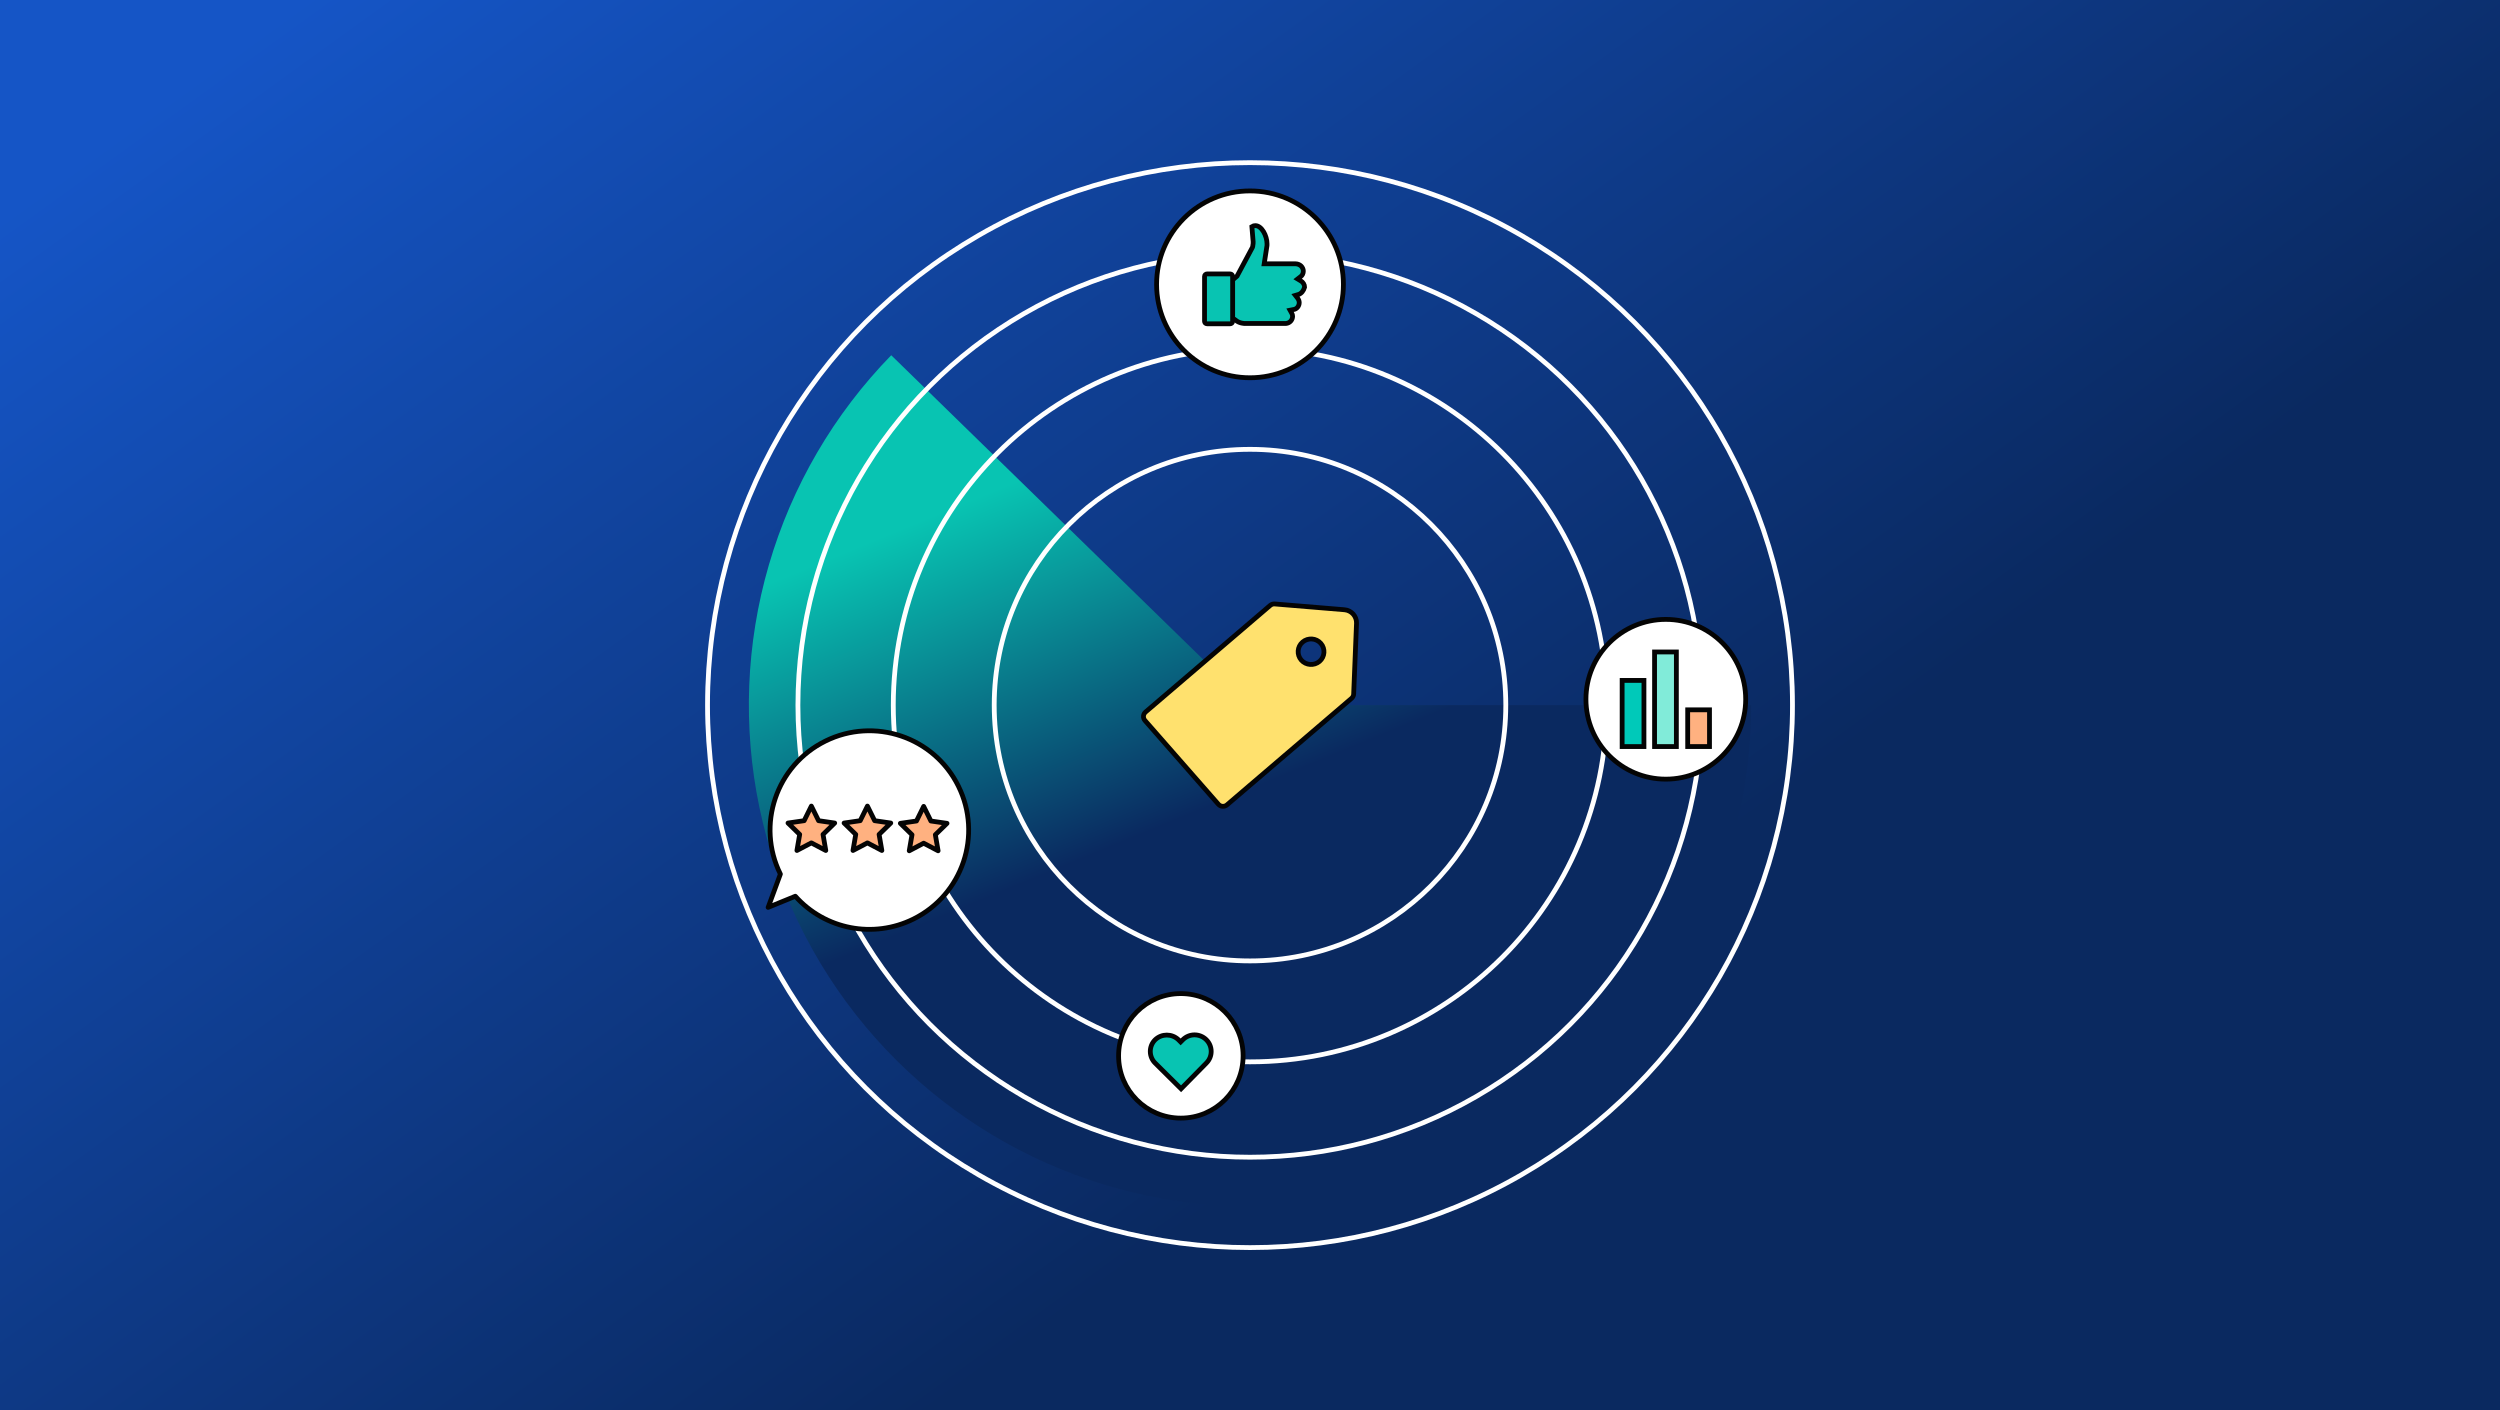 <svg xmlns="http://www.w3.org/2000/svg" width="780" height="440" viewBox="0 0 780 440" fill="none"><rect x="0" y="0" width="780" height="440" fill="#808080" stroke="none"/><rect width="780" height="440" fill="url(#paint0_linear_4204_2)"></rect><path d="M546.355 220C546.355 245.63 540.055 270.867 528.008 293.489C515.962 316.112 498.539 335.426 477.273 349.732C456.007 364.038 431.551 372.897 406.056 375.529C380.562 378.161 354.811 374.485 331.071 364.825C307.332 355.166 286.33 339.818 269.916 320.134C253.502 300.45 242.179 277.032 236.942 251.943C231.706 226.854 232.718 200.862 239.889 176.255C247.059 151.649 260.169 129.183 278.064 110.834L390 220H546.355Z" fill="url(#paint1_linear_4204_2)"></path><circle cx="390" cy="220" r="169.25" stroke="white" stroke-width="1.5"></circle><circle cx="390" cy="220" r="141.049" stroke="white" stroke-width="1.5"></circle><circle cx="390" cy="220" r="111.295" stroke="white" stroke-width="1.5"></circle><circle cx="390" cy="220" r="79.807" stroke="white" stroke-width="1.5"></circle><circle cx="390" cy="220" r="12.502" fill="#205BC3" stroke="white" stroke-width="1.5"></circle><path d="M519.733 243.095C533.497 243.095 544.655 231.937 544.655 218.173C544.655 204.409 533.497 193.251 519.733 193.251C505.969 193.251 494.811 204.409 494.811 218.173C494.811 231.937 505.969 243.095 519.733 243.095Z" fill="white" stroke="#040404" stroke-width="1.5" stroke-miterlimit="10"></path><path d="M512.908 212.29H506.105V232.928H512.908V212.29Z" fill="#00C9B9" stroke="#040404" stroke-width="1.5" stroke-miterlimit="10"></path><path d="M523.026 203.414H516.223V232.926H523.026V203.414Z" fill="#81EBD9" stroke="#040404" stroke-width="1.5" stroke-miterlimit="10"></path><path d="M533.363 221.466H526.56V232.924H533.363V221.466Z" fill="#FFB180" stroke="#040404" stroke-width="1.5" stroke-miterlimit="10"></path><path d="M248.146 279.626C257.427 290.009 272.494 292.924 284.977 286.749C300.312 279.162 306.594 260.587 299.007 245.252C291.419 229.918 272.844 223.635 257.51 231.223C242.175 238.811 235.892 257.385 243.48 272.72L239.654 283.102L248.146 279.626Z" fill="white" stroke="#040404" stroke-width="1.5" stroke-miterlimit="10" stroke-linejoin="round"></path><path d="M253.143 251.497L255.396 256.055L260.425 256.787L256.784 260.339L257.643 265.349L253.143 262.981L248.642 265.349L249.502 260.339L245.861 256.787L250.896 256.055L253.143 251.497Z" fill="#FFB180" stroke="#040404" stroke-width="1.5" stroke-linecap="round" stroke-linejoin="round"></path><path d="M270.635 251.497L272.889 256.055L277.918 256.787L274.276 260.339L275.136 265.349L270.635 262.981L266.135 265.349L266.994 260.339L263.353 256.787L268.388 256.055L270.635 251.497Z" fill="#FFB180" stroke="#040404" stroke-width="1.5" stroke-linecap="round" stroke-linejoin="round"></path><path d="M288.187 251.595L290.44 256.153L295.469 256.885L291.828 260.437L292.687 265.446L288.187 263.078L283.686 265.446L284.546 260.437L280.911 256.885L285.94 256.153L288.187 251.595Z" fill="#FFB180" stroke="#040404" stroke-width="1.5" stroke-linecap="round" stroke-linejoin="round"></path><path d="M390 117.861C406.097 117.861 419.147 104.812 419.147 88.714C419.147 72.617 406.097 59.568 390 59.568C373.903 59.568 360.854 72.617 360.854 88.714C360.854 104.812 373.903 117.861 390 117.861Z" fill="white" stroke="#040404" stroke-width="1.5" stroke-miterlimit="10"></path><path d="M405.16 91.865L404.175 92.16L404.864 93.046C405.16 93.44 405.357 93.933 405.357 94.425C405.357 95.508 404.569 96.493 403.486 96.591L402.501 96.788L402.993 97.674C403.19 97.97 403.289 98.364 403.289 98.659C403.289 99.841 402.403 100.825 401.221 100.924H388.322C388.322 100.924 386.746 100.924 385.564 99.939C385.269 99.742 385.072 99.545 384.875 99.447L384.58 99.348V87.335L385.958 86.154L390.488 77.685C390.685 77.39 390.882 76.996 390.882 76.602C390.98 76.208 390.98 75.814 390.98 75.421L390.586 70.694C390.882 70.497 391.276 70.399 391.67 70.399C393.639 70.399 395.313 73.55 395.313 76.11C395.313 76.504 395.313 76.799 395.214 77.193L394.427 82.313H404.273C404.864 82.313 405.553 82.609 405.947 83.003C406.341 83.397 406.637 83.987 406.637 84.578C406.637 85.267 406.341 85.957 405.75 86.351L404.864 87.04L405.849 87.631C406.538 88.025 407.031 88.812 407.031 89.6C406.735 90.683 406.046 91.569 405.16 91.865Z" fill="#08C4B2" stroke="#040404" stroke-width="1.5" stroke-miterlimit="10"></path><path d="M376.605 85.467H383.794C384.286 85.467 384.581 85.861 384.581 86.255V100.238C384.581 100.73 384.188 101.025 383.794 101.025H376.605C376.113 101.025 375.818 100.631 375.818 100.238V86.255C375.818 85.763 376.212 85.467 376.605 85.467Z" fill="#08C4B2" stroke="#040404" stroke-width="1.5" stroke-miterlimit="10"></path><path d="M368.426 348.852C379.155 348.852 387.852 340.155 387.852 329.426C387.852 318.697 379.155 310 368.426 310C357.697 310 349 318.697 349 329.426C349 340.155 357.697 348.852 368.426 348.852Z" fill="white" stroke="#040404" stroke-width="1.5" stroke-miterlimit="10"></path><path d="M368.491 339.699L376.393 331.665C378.434 329.624 378.368 326.331 376.327 324.356C374.286 322.38 371.059 322.38 369.018 324.422L368.359 325.08L367.701 324.422C365.659 322.446 362.433 322.446 360.391 324.422C358.35 326.463 358.416 329.755 360.457 331.731L368.491 339.699Z" fill="#08C4B2" stroke="#040404" stroke-width="1.5" stroke-miterlimit="10"></path><path d="M423.234 194.476L422.343 216.531C422.327 217.052 422.079 217.541 421.683 217.883L382.828 251.112C382.036 251.796 380.816 251.715 380.123 250.916L357.232 224.806C356.54 224.024 356.622 222.818 357.43 222.134L396.302 188.889C396.698 188.563 397.209 188.384 397.72 188.433L419.457 190.241C421.65 190.42 423.316 192.277 423.234 194.46V194.476ZM405.999 205.943C407.451 207.605 410.007 207.784 411.689 206.351C413.371 204.917 413.553 202.393 412.102 200.731C410.65 199.07 408.094 198.89 406.412 200.324C404.73 201.757 404.548 204.282 405.999 205.943Z" fill="#FFE16E" stroke="#040404" stroke-width="1.5" stroke-miterlimit="10"></path><defs><linearGradient id="paint0_linear_4204_2" x1="417.835" y1="348.547" x2="141.569" y2="-33.975" gradientUnits="userSpaceOnUse"><stop stop-color="#0A2960"></stop><stop offset="1" stop-color="#1555C6"></stop></linearGradient><linearGradient id="paint1_linear_4204_2" x1="301.543" y1="156.631" x2="346.028" y2="264.505" gradientUnits="userSpaceOnUse"><stop stop-color="#08C4B2"></stop><stop offset="1" stop-color="#0A2960"></stop></linearGradient></defs></svg>